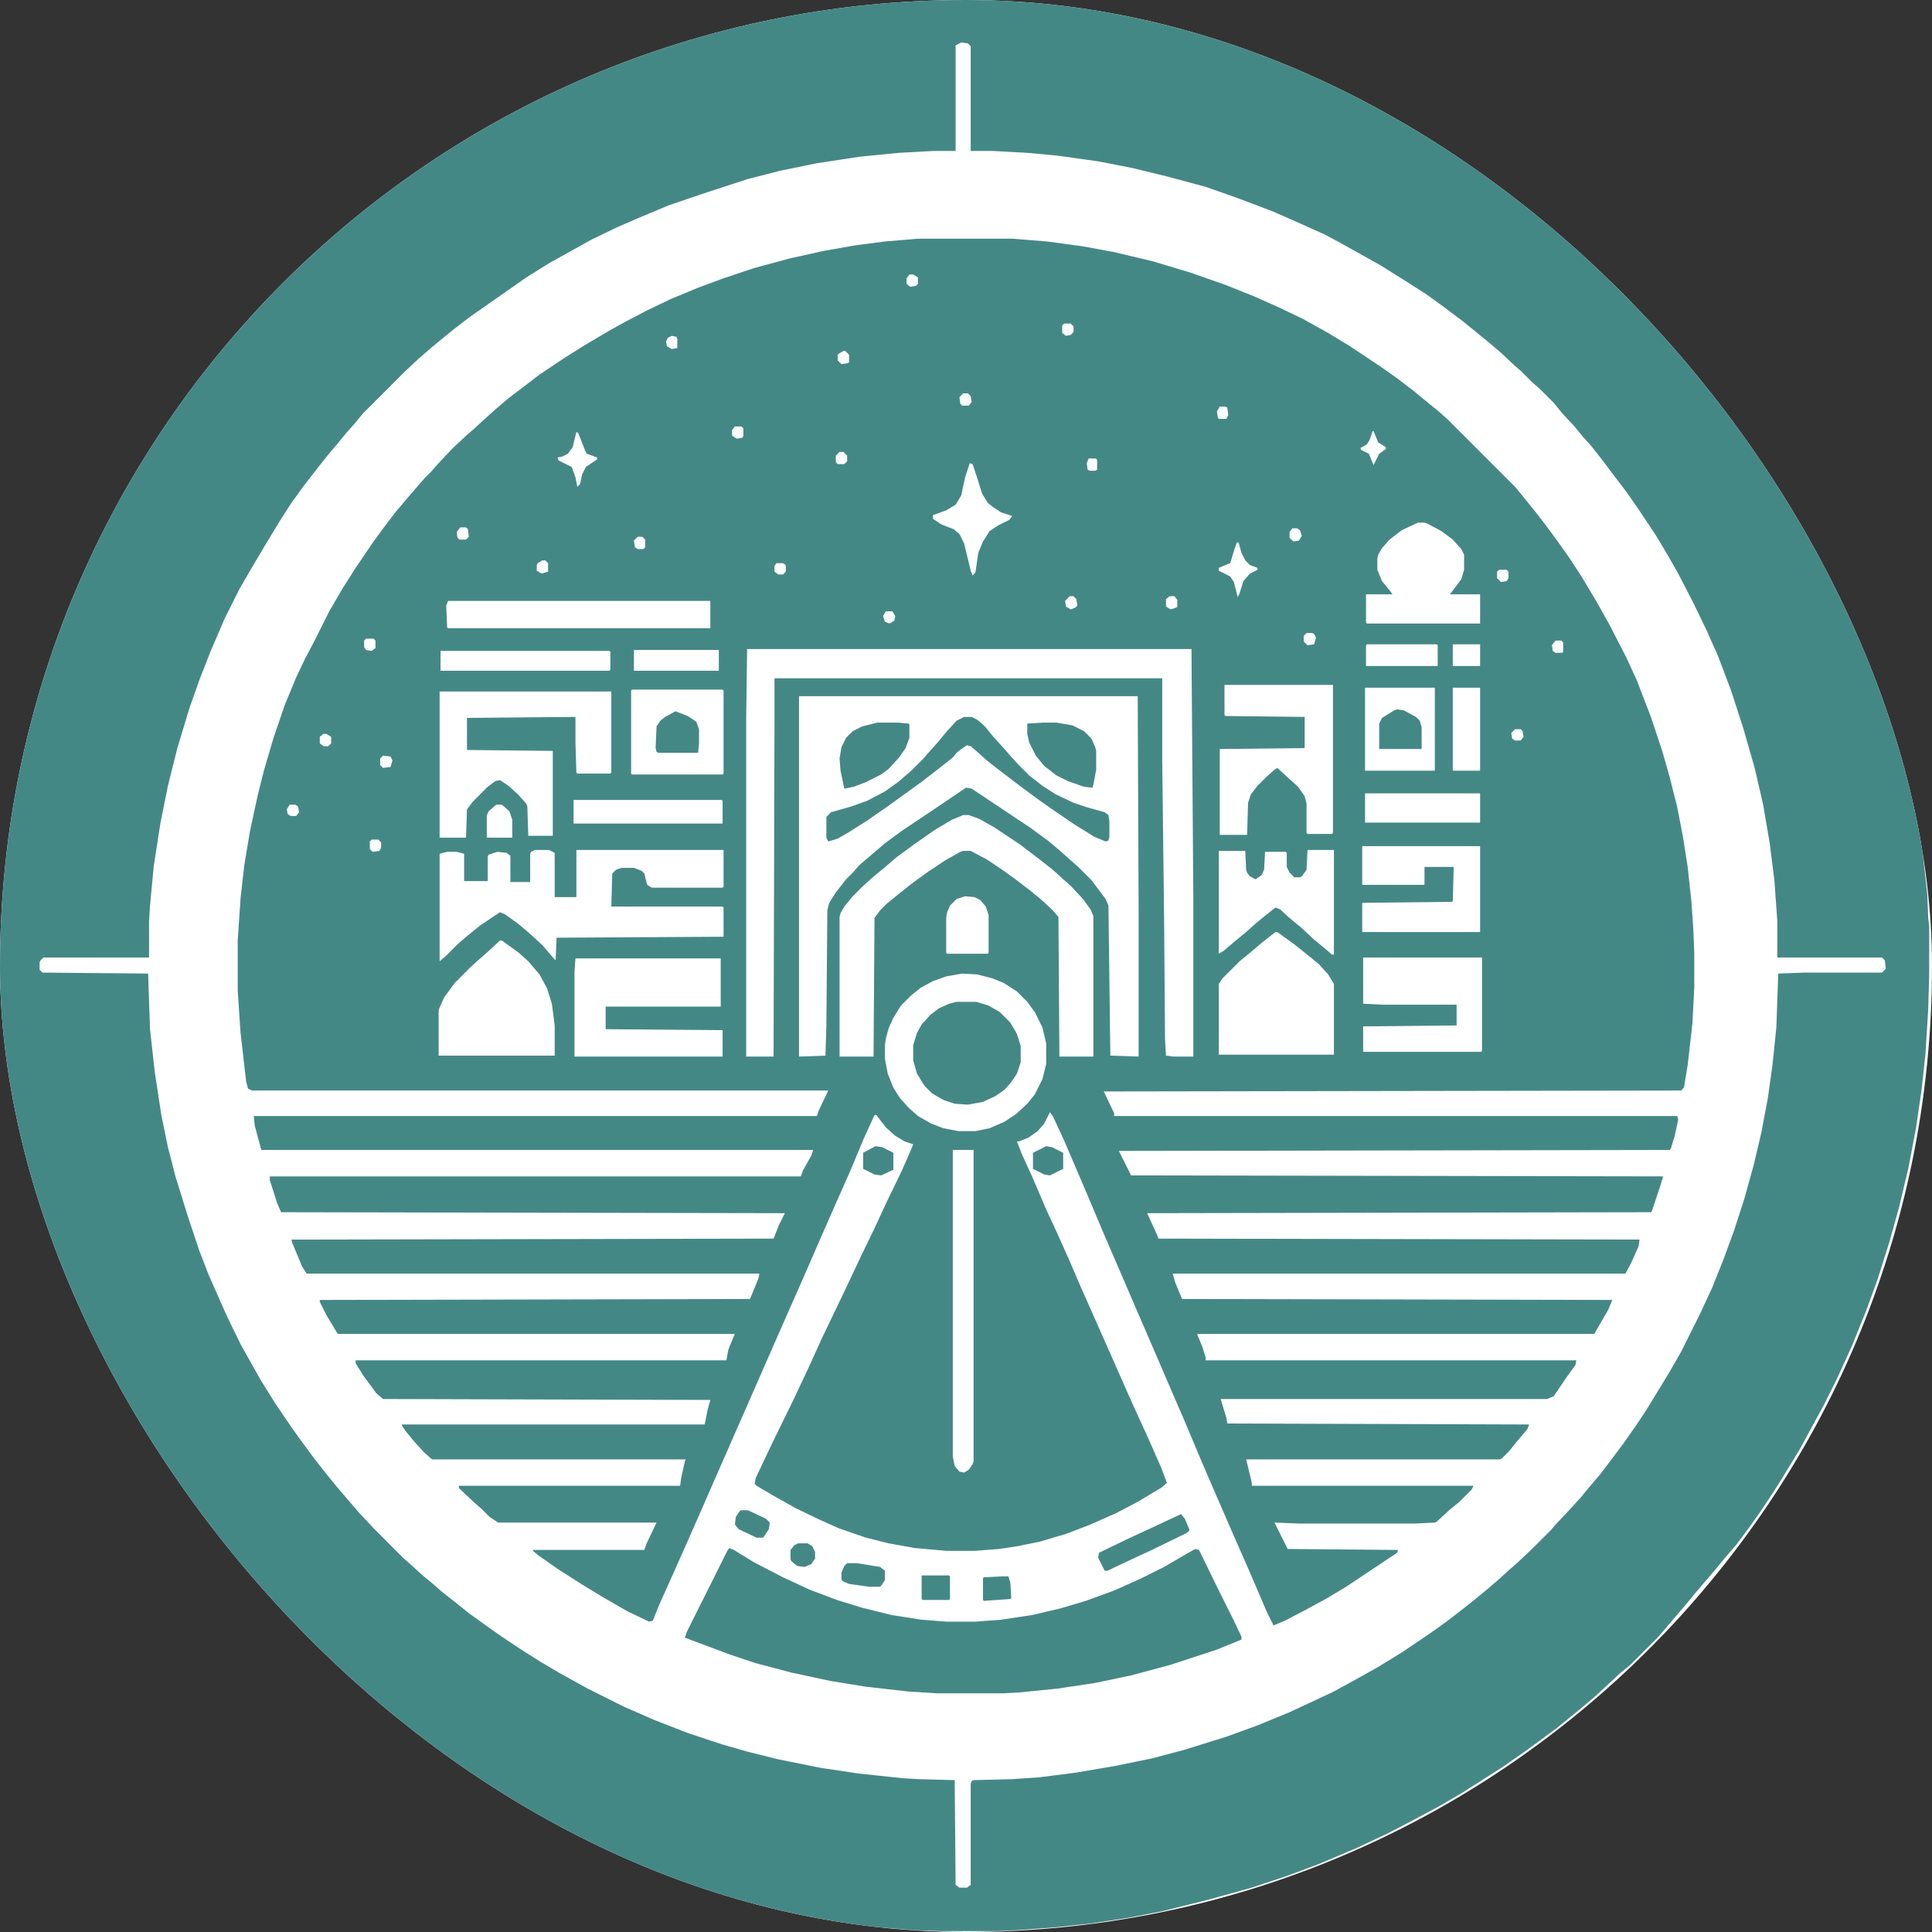 <svg width="48" height="48" viewBox="0 0 48 48" fill="none" xmlns="http://www.w3.org/2000/svg">
<rect x="0" y="0" width="48" height="48" fill="#333333" stroke="none"/>
<g clip-path="url(#clip0_183_3342)">
<rect width="48" height="48" rx="24" fill="white"/>
<path d="M22.805 5.93H25.148L26.016 6L26.883 6.117L27.656 6.258L28.641 6.492L29.578 6.773L30.445 7.078L31.148 7.359L31.781 7.641L32.367 7.922L33 8.273L33.539 8.602L34.312 9.117L34.711 9.398L35.109 9.703L35.508 10.031L35.742 10.219L35.977 10.43L37.641 12.094L37.852 12.352L38.156 12.727L38.391 13.031L38.719 13.477L39 13.875L39.305 14.344L39.656 14.93L39.984 15.516L40.406 16.336L40.664 16.898L41.016 17.812L41.297 18.656L41.484 19.312L41.672 20.062L41.812 20.789L41.93 21.539L42.023 22.406L42.07 23.086L42.094 23.695V24.539L42.047 25.43L41.93 26.461L41.836 27.023L41.766 27.094L27.422 27.117L27.68 27.656V27.727H41.672L41.695 27.82L41.602 28.242L41.508 28.547L41.484 28.57L27.797 28.594L28.102 29.203L41.32 29.227L41.25 29.461L41.039 30.094L41.016 30.117L28.5 30.141L28.758 30.703L28.781 30.773L40.734 30.797L40.711 30.961L40.523 31.383L40.383 31.641H29.133L29.203 31.875L29.367 32.273L40.055 32.297L39.961 32.531L39.609 33.141H29.742L29.883 33.492L29.953 33.727V33.797H39.164L39.141 33.914L38.953 34.172L38.602 34.688L38.438 34.758H30.328L30.469 35.227L30.492 35.367L37.992 35.391L37.945 35.508L37.688 35.812L37.5 36.047L37.312 36.234L37.266 36.258H30.961L31.102 36.844V36.914H36.609L36.562 37.008L36.258 37.312L36 37.523L35.695 37.805L35.648 37.828L35.156 37.852H32.273L31.664 37.828L31.992 38.484L34.734 38.508L34.711 38.578L33.445 39.422L32.977 39.703L32.461 39.984L31.922 40.266L31.641 40.383L31.477 40.055L31.055 39.07L30.633 38.109L30.164 37.031L29.812 36.211L29.438 35.32L29.133 34.617L28.781 33.797L28.477 33.094L28.102 32.227L27.82 31.57L27.445 30.703L27 29.648L26.438 28.336L26.156 27.727L26.086 27.633L25.945 27.914L25.781 28.102L25.547 28.266L25.312 28.359H25.266L25.383 28.664L25.641 29.227L25.992 30.047L26.273 30.656L26.578 31.336L26.859 31.992L27.234 32.836L28.125 34.852L28.5 35.672L28.852 36.469L28.992 36.844L28.852 36.961L28.266 37.312L27.727 37.594L27.094 37.875L26.484 38.109L25.852 38.297L25.289 38.414L24.82 38.484L24.211 38.531H23.531L22.734 38.461L22.078 38.344L21.516 38.203L20.836 37.969L20.367 37.758L19.781 37.477L19.195 37.148L18.797 36.914L18.75 36.867L18.773 36.727L19.172 35.883L19.711 34.781L20.086 33.984L20.438 33.211L20.742 32.578L21 32.039L21.398 31.195L21.727 30.516L22.031 29.859L22.406 29.086L22.641 28.547L22.688 28.43L22.477 28.359L22.242 28.219L22.008 28.008L21.773 27.703H21.727L21.469 28.266L21.117 29.109L20.742 29.953L20.32 30.914L20.016 31.617L19.57 32.625L17.883 36.469L17.555 37.219L17.133 38.18L16.758 39.023L16.359 39.914L16.219 40.266L16.125 40.289L15.586 40.031L14.977 39.68L14.438 39.352L13.852 38.977L13.383 38.648L13.242 38.531V38.508H16.008L16.055 38.367L16.312 37.828H12.375L12.164 37.688L11.977 37.5L11.789 37.336L11.414 36.984L11.391 36.914H16.898L16.922 36.727L17.016 36.305L17.039 36.258H10.734L10.547 36.094L10.289 35.812L10.078 35.555L9.984 35.414V35.391H17.508L17.578 35.039L17.648 34.781L9.516 34.758L9.352 34.617L9.023 34.172L8.836 33.867V33.797H18.047L18.094 33.539L18.234 33.188L18.258 33.141H8.391L8.109 32.672L7.945 32.344V32.297L18.633 32.273L18.75 31.992L18.844 31.758L18.867 31.641H7.617L7.5 31.453L7.266 30.891L7.242 30.797L19.219 30.773L19.359 30.422L19.5 30.141L6.984 30.117L6.891 29.906L6.703 29.32V29.227H19.898L19.945 29.086L20.156 28.711L20.203 28.57H6.492L6.328 27.961L6.305 27.727H20.297L20.344 27.586L20.578 27.094H6.258L6.164 27.047L6.117 26.883L5.977 25.664L5.906 24.609V23.367L5.977 22.312L6.07 21.492L6.211 20.648L6.398 19.781L6.562 19.125L6.797 18.328L7.078 17.508L7.359 16.828L7.57 16.383L7.805 15.938L8.18 15.188L8.508 14.625L8.836 14.109L9.281 13.453L9.609 13.008L9.844 12.703L10.102 12.398L10.383 12.07L10.547 11.883L10.711 11.719L10.875 11.531L11.25 11.133L11.578 10.828L11.766 10.664L12.047 10.406L12.281 10.195L12.609 9.914L13.406 9.305L14.039 8.883L14.484 8.602L15.117 8.227L15.539 7.992L16.078 7.711L16.664 7.43L17.344 7.148L17.977 6.914L18.75 6.656L19.617 6.422L20.461 6.234L21.258 6.094L21.984 6L22.805 5.93ZM22.594 6.82L22.523 6.914V7.055L22.617 7.125L22.758 7.102L22.805 7.055V6.891L22.688 6.82H22.594ZM26.438 8.039L26.391 8.086V8.273L26.484 8.344L26.602 8.32L26.672 8.25V8.109L26.602 8.039H26.438ZM16.688 8.344L16.594 8.391L16.547 8.484L16.57 8.602L16.688 8.672L16.828 8.648V8.414L16.805 8.367L16.688 8.344ZM20.953 8.719L20.836 8.789L20.812 8.812V8.953L20.906 9.047L21.07 9.023L21.094 9V8.812L21 8.719H20.953ZM23.93 9.773L23.836 9.867L23.859 10.031L23.906 10.078H24.07L24.141 9.984L24.117 9.844L24.047 9.773H23.93ZM30.305 10.102L30.234 10.219L30.258 10.383L30.281 10.406H30.469L30.516 10.312L30.492 10.125L30.445 10.102H30.305ZM18.258 10.594L18.188 10.688V10.828L18.305 10.898L18.445 10.875L18.469 10.828V10.641L18.422 10.594H18.258ZM34.102 10.711L34.031 10.922L33.961 11.039L33.797 11.133L33.82 11.18L34.008 11.273L34.078 11.438L34.125 11.555L34.266 11.273L34.43 11.156V11.109L34.242 10.992L34.125 10.711H34.102ZM14.32 10.734L14.227 11.109L14.109 11.273L13.969 11.344L13.852 11.367L13.875 11.438L14.203 11.602L14.297 11.859L14.344 12.094L14.414 12.023L14.461 11.789L14.555 11.602L14.836 11.414V11.367L14.648 11.297L14.578 11.273L14.531 11.18L14.367 10.758L14.32 10.734ZM20.859 11.227L20.766 11.32V11.484L20.812 11.531H20.977L21.047 11.461V11.32L20.953 11.227H20.859ZM27.047 11.391L27 11.508L27.023 11.672L27.07 11.695H27.211L27.258 11.672V11.414L27.211 11.391H27.047ZM24.094 11.508L23.977 11.859L23.883 12.305L23.742 12.539L23.508 12.68L23.18 12.797V12.891L23.391 13.031L23.695 13.148L23.836 13.266L23.953 13.5L24.117 14.18L24.164 14.297L24.234 14.227L24.305 13.734L24.422 13.453L24.586 13.195L24.797 13.055L25.078 12.914L25.148 12.82L24.867 12.727L24.656 12.586L24.539 12.492L24.398 12.258L24.281 11.883L24.164 11.531L24.094 11.508ZM35.227 12.984L34.828 13.172L34.523 13.406L34.336 13.617L34.242 13.781L34.219 13.875V14.156L34.336 14.438L34.547 14.695L34.594 14.766H33.938V15.469L33.961 15.492H36.773V14.766H36.023L36.305 14.391L36.375 14.156V13.781L36.305 13.641L36.094 13.406L35.812 13.195L35.461 13.008L35.391 12.984H35.227ZM11.438 13.102L11.344 13.219L11.367 13.359L11.414 13.406H11.578L11.648 13.336L11.625 13.148L11.578 13.102H11.438ZM32.109 13.125L32.039 13.219V13.359L32.133 13.453L32.273 13.43L32.344 13.312L32.297 13.172L32.227 13.125H32.109ZM15.844 13.336L15.75 13.43L15.773 13.594L15.844 13.641H15.984L16.031 13.594V13.406L15.961 13.336H15.844ZM30.727 13.477L30.656 13.688L30.586 13.922L30.562 13.992L30.445 14.039L30.281 14.109V14.18L30.562 14.32L30.656 14.461L30.75 14.836L30.797 14.742L30.891 14.438L31.055 14.25L31.242 14.156V14.109L31.055 14.039L30.938 13.922L30.844 13.734L30.773 13.477H30.727ZM13.477 13.922L13.359 13.992L13.336 14.039V14.18L13.453 14.25L13.617 14.203V13.992L13.547 13.922H13.477ZM19.289 13.992L19.242 14.062V14.203L19.336 14.273H19.453L19.523 14.203V14.039L19.453 13.992H19.289ZM37.242 14.156L37.195 14.203V14.367L37.289 14.461L37.43 14.438L37.477 14.367V14.203L37.43 14.156H37.242ZM26.578 14.812L26.461 14.93L26.484 15.07L26.602 15.141L26.719 15.094L26.766 15.047L26.742 14.883L26.672 14.812H26.578ZM29.062 14.812L28.969 14.883V15.07L29.086 15.141L29.227 15.094L29.25 15.07V14.906L29.18 14.812H29.062ZM11.133 14.93L11.086 15.047L11.109 15.586L11.133 15.609H17.648V14.93H11.133ZM22.008 15.188L21.938 15.305L21.984 15.445L22.102 15.492L22.219 15.422L22.242 15.305L22.172 15.188H22.008ZM32.461 15.727L32.391 15.797V15.938L32.484 16.031L32.648 16.008L32.695 15.844L32.648 15.75L32.602 15.727H32.461ZM9.094 15.867L9.047 15.914V16.078L9.094 16.148L9.234 16.172L9.328 16.102V15.914L9.281 15.867H9.094ZM38.648 15.914L38.555 16.031L38.578 16.172L38.648 16.219H38.812L38.836 16.195V15.961L38.789 15.914H38.648ZM33.961 16.008L33.938 16.031V16.547H35.719V16.031L35.695 16.008H33.961ZM36.094 16.008V16.547H36.773V16.008H36.094ZM18.562 16.125L18.539 17.812V26.25H19.219L19.242 17.883V16.852H28.875V18.891L28.922 22.875L28.945 25.828L28.969 26.227L29.156 26.25H29.648V22.359L29.602 16.125H18.562ZM15.75 16.148V16.664H17.859V16.148H15.75ZM10.945 16.172V16.664H15.141L15.164 16.641V16.195L15.141 16.172H10.945ZM30.422 17.016V17.766L30.445 17.789L32.414 17.812V18.586L30.305 18.609V20.742H30.984L31.008 19.945L31.078 19.734L31.242 19.523L31.477 19.289L31.664 19.125L31.734 19.078L32.016 19.336L32.25 19.547L32.414 19.781L32.461 19.969V20.695L32.484 20.719H33.094L33.117 20.695V17.016H30.422ZM33.914 17.086V19.148H35.648V17.086H33.914ZM36.094 17.086V19.148H36.773V17.086H36.094ZM15.703 17.133L15.68 17.156V19.219L15.703 19.242H17.953L17.977 19.219V17.156L17.953 17.133H15.703ZM10.922 17.18V20.812H11.578L11.602 20.109L11.742 19.922L12.117 19.547L12.305 19.406L12.422 19.383L12.633 19.523L12.867 19.734L13.078 19.969L13.102 20.039L13.125 20.766H13.734V18.656L11.602 18.633V17.836L14.297 17.812V18.445L14.32 19.195L14.344 19.219H15.164L15.188 19.195V17.18H10.922ZM19.852 17.297V26.25L20.508 26.227L20.531 25.5L20.555 22.617L20.602 22.43L20.766 22.172L21.023 21.844L21.188 21.68L21.352 21.492L21.656 21.234L21.984 20.953L22.43 20.625L23.203 20.109L24 19.57L24.141 19.594L25.617 20.578L26.062 20.906L26.367 21.164L26.602 21.375L26.789 21.539L27.117 21.867L27.469 22.336L27.539 22.5L27.586 26.227L28.289 26.25V22.617L28.266 17.297H19.852ZM37.641 18.117L37.547 18.211L37.57 18.352L37.641 18.398H37.781L37.852 18.305L37.828 18.164L37.781 18.117H37.641ZM8.039 18.234L7.945 18.305V18.469L8.039 18.539H8.156L8.227 18.469V18.305L8.109 18.234H8.039ZM9.516 18.773L9.445 18.844V19.008L9.516 19.078L9.703 19.055L9.75 18.891L9.703 18.797L9.516 18.773ZM33.914 19.711V20.438H36.773V19.711H33.914ZM14.25 19.875V20.461H17.953V19.898L17.93 19.875H14.25ZM7.195 19.992L7.125 20.109L7.148 20.227L7.219 20.273H7.359L7.43 20.18L7.406 20.039L7.336 19.992H7.195ZM12.328 19.992L12.141 20.156L12.094 20.25V20.812H12.727V20.367L12.656 20.156L12.469 19.992H12.328ZM23.93 20.25L23.648 20.367L23.25 20.602L22.711 20.977L22.266 21.305L21.938 21.586L21.68 21.797L21.398 22.055L21.188 22.266L20.977 22.523L20.883 22.688L20.859 22.781V26.25H21.703L21.727 22.805L21.867 22.617L22.031 22.453L22.289 22.242L22.641 21.961L23.062 21.656L23.484 21.375L23.859 21.164L23.93 21.141H24.117L24.516 21.352L24.867 21.586L25.195 21.82L25.594 22.125L25.852 22.336L26.133 22.594L26.297 22.781L26.32 26.25H27.164V22.758L27.094 22.594L26.906 22.336L26.602 22.008L26.414 21.844L26.156 21.609L25.828 21.352L25.336 20.977L24.703 20.555L24.328 20.344L24.07 20.25H23.93ZM9.234 20.859L9.188 20.906V21.094L9.258 21.164L9.422 21.141L9.469 21.07V20.93L9.398 20.859H9.234ZM33.844 21.023V21.984H35.391V21.539H36.117L36.094 22.383L36.07 22.406L33.844 22.43V23.156H36.773V21.023H33.844ZM13.289 21.117L13.195 21.164L13.172 21.211V21.914H12.68V21.258L12.586 21.188L12.352 21.164L12.141 21.234L12.117 21.281V21.891H11.531V21.211L11.344 21.164H11.109L10.922 21.211V23.883L11.086 23.742L11.367 23.461L11.555 23.297L11.93 22.992L12.422 22.664L12.539 22.711L12.867 22.945L13.172 23.203L13.477 23.484L13.758 23.812L13.805 23.859L13.828 23.297L17.977 23.273V22.547L17.953 22.523H15.188L15.211 21.703L15.305 21.609L15.445 21.562H15.75L15.938 21.633L16.008 21.703L16.078 21.984L16.195 22.055H17.953L17.977 22.031V21.117H14.32V22.289H13.781V21.188L13.641 21.117H13.289ZM32.484 21.117L32.461 21.609L32.344 21.773L32.297 21.797H32.156L32.039 21.68L31.969 21.539V21.188L31.945 21.164H31.43L31.406 21.609L31.336 21.75L31.195 21.844L31.055 21.773L30.984 21.68L30.961 21.609L30.938 21.141H30.281V23.695L30.398 23.625L30.703 23.367L30.961 23.156L31.195 22.945L31.453 22.734L31.688 22.547L31.805 22.594L32.062 22.828L32.32 23.039L32.648 23.344L32.906 23.555L33.094 23.719H33.141V21.117H32.484ZM23.977 22.266L23.766 22.336L23.602 22.5L23.531 22.664L23.508 22.805V23.672L23.531 23.695H24.539L24.562 23.672V22.734L24.492 22.523L24.352 22.359L24.211 22.289L23.977 22.266ZM31.688 23.156L31.359 23.414L31.055 23.672L30.797 23.883L30.375 24.305L30.281 24.445V26.203H33.141V24.445L33 24.211L32.766 23.953L32.508 23.742L32.156 23.461L31.734 23.156H31.688ZM12.422 23.367L12.117 23.648L11.93 23.812L11.695 24.023L11.297 24.422L11.039 24.773L10.922 25.031L10.898 25.102V26.227H13.781V25.477L13.711 24.938L13.594 24.562L13.406 24.211L13.125 23.883L12.891 23.672L12.469 23.367H12.422ZM33.867 23.789V24.938L34.359 24.961H36.188V25.477L33.867 25.5V26.133H36.797L36.82 26.109V23.789H33.867ZM14.297 23.812L14.273 24.141V26.25H17.953V25.594L15.047 25.57V25.008H17.906V23.812H14.297ZM23.906 24.188L23.508 24.258L23.18 24.375L22.875 24.539L22.641 24.727L22.383 24.984L22.195 25.289L22.078 25.547L22.008 25.805L21.984 25.969V26.297L22.055 26.672L22.195 27.023L22.359 27.281L22.57 27.516L22.805 27.727L23.133 27.914L23.438 28.031L23.812 28.102H24.234L24.586 28.031L24.961 27.867L25.242 27.68L25.523 27.422L25.711 27.188L25.898 26.812L25.992 26.438V25.922L25.898 25.523L25.711 25.148L25.523 24.891L25.266 24.633L24.938 24.422L24.656 24.305L24.281 24.211L23.906 24.188ZM23.672 28.57V36.188L23.719 36.422L23.836 36.562L23.953 36.586L24.07 36.516L24.164 36.375L24.188 36.305V28.57H23.672Z" fill="#448886"/>
<path d="M23.438 0H24.586L25.664 0.047L26.836 0.164L27.961 0.328L28.898 0.492L29.789 0.703L30.633 0.938L31.688 1.266L32.344 1.5L33 1.758L33.656 2.039L34.219 2.297L35.156 2.766L35.602 3L36.023 3.234L36.562 3.562L37.336 4.078L37.875 4.453L38.32 4.781L38.719 5.086L39.047 5.344L39.352 5.602L39.609 5.812L39.891 6.07L40.078 6.234L40.43 6.562L41.578 7.711L41.742 7.898L41.953 8.133L42.164 8.391L42.469 8.719L42.727 9.047L42.961 9.328L43.289 9.773L43.617 10.242L43.898 10.664L44.156 11.062L44.508 11.625L44.883 12.258L45.164 12.773L45.586 13.617L45.938 14.391L46.242 15.094L46.594 16.031L46.898 16.969L47.18 17.977L47.414 18.961L47.602 19.922L47.695 20.531L47.883 22.219L47.906 22.805L47.93 23.016V24.211L47.906 25.078L47.836 26.203L47.742 27.07L47.602 28.031L47.414 29.016L47.18 30L46.945 30.844L46.641 31.805L46.359 32.578L46.008 33.445L45.633 34.266L45.305 34.922L45.023 35.438L44.719 36L44.32 36.656L44.039 37.102L43.711 37.594L43.477 37.922L43.148 38.367L42.844 38.719L42.633 38.977L42.352 39.305L42.094 39.609L41.883 39.867L41.602 40.195L41.344 40.5L41.18 40.688L40.5 41.367L40.242 41.578L39.891 41.906L39.609 42.164L39.305 42.422L39.047 42.633L38.672 42.938L38.227 43.266L37.875 43.523L37.336 43.898L36.75 44.273L36.305 44.555L35.742 44.883L35.086 45.234L34.453 45.562L33.703 45.914L32.766 46.312L31.945 46.617L31.102 46.898L30 47.203L28.875 47.484L28.031 47.648L27.094 47.789L26.227 47.883L25.289 47.953L24.797 47.977H23.367L22.664 47.953L21.023 47.812L19.852 47.648L18.984 47.484L17.859 47.203L16.617 46.852L15.516 46.477L14.602 46.102L13.898 45.797L13.219 45.469L12.539 45.117L11.977 44.789L11.461 44.484L10.805 44.086L10.406 43.828L10.078 43.594L9.633 43.266L9.305 43.008L8.93 42.703L8.602 42.445L8.367 42.258L8.086 42L7.828 41.789L7.57 41.531L7.312 41.32L6.445 40.453L6.281 40.266L6 39.938L5.742 39.656L5.461 39.352L5.203 39.023L4.898 38.648L4.664 38.32L4.359 37.898L3.75 36.984L3.469 36.539L3.07 35.883L2.742 35.273L2.367 34.547L2.18 34.172L1.922 33.609L1.477 32.484L1.172 31.641L0.844 30.633L0.586 29.648L0.398 28.805L0.234 27.891L0.094 26.906L0 25.969L-0.047 25.172L-0.07 23.977V23.18L-0.023 22.289L0.07 21.305L0.188 20.367L0.352 19.406L0.562 18.422L0.82 17.438L1.102 16.547L1.383 15.727L1.781 14.719L2.062 14.062L2.32 13.5L2.812 12.539L3.141 11.977L3.398 11.555L3.656 11.156L3.938 10.711L4.266 10.195L4.828 9.445L5.133 9.07L5.344 8.812L5.906 8.156L6.164 7.852L6.375 7.617L7.781 6.211L8.039 6L8.297 5.766L8.625 5.508L9 5.203L9.328 4.945L9.633 4.711L10.078 4.383L10.617 4.008L11.156 3.68L11.719 3.328L12.188 3.047L12.797 2.742L13.242 2.508L14.18 2.039L14.789 1.781L15.562 1.477L16.406 1.195L17.32 0.914L18.305 0.656L19.477 0.398L20.625 0.211L21.398 0.117L22.289 0.047L23.438 0ZM23.883 1.055L23.742 1.125V3.75H23.203L22.336 3.797L21.375 3.891L20.297 4.055L19.383 4.242L18.562 4.453L17.414 4.828L16.594 5.109L15.867 5.414L15.328 5.648L14.695 5.953L13.641 6.539L13.078 6.891L11.672 7.875L11.273 8.18L10.758 8.602L10.406 8.906L10.055 9.234L9.023 10.266L8.812 10.523L8.602 10.758L8.391 11.016L8.133 11.32L7.875 11.648L7.547 12.07L7.242 12.492L6.984 12.891L6.586 13.547L6.281 14.062L5.953 14.625L5.578 15.375L5.227 16.195L4.969 16.852L4.711 17.578L4.406 18.586L4.172 19.523L3.984 20.461L3.82 21.516L3.727 22.5L3.703 22.898V23.789H1.078L1.008 23.859L0.984 23.906V24.094L1.055 24.164L3.68 24.188L3.727 25.57L3.844 26.625L4.008 27.703L4.172 28.5L4.359 29.227L4.664 30.211L4.945 31.055L5.18 31.664L5.625 32.672L5.977 33.398L6.281 33.938L6.492 34.312L6.844 34.875L7.242 35.461L7.477 35.789L7.805 36.234L8.062 36.562L8.367 36.938L8.93 37.594L9.305 37.992L10.031 38.719L10.219 38.883L10.5 39.141L10.758 39.352L10.969 39.539L11.297 39.797L11.648 40.078L12.07 40.383L12.469 40.664L12.961 40.992L13.406 41.273L13.922 41.578L14.602 41.953L15.492 42.398L16.242 42.727L17.086 43.055L17.93 43.336L18.586 43.523L19.336 43.711L20.391 43.922L21.328 44.062L22.43 44.18L22.828 44.203L23.719 44.227L23.742 46.828L23.836 46.898H24.023L24.117 46.828V44.32L24.141 44.25L24.188 44.227L25.148 44.203L25.828 44.156L26.742 44.039L27.703 43.875L28.617 43.688L29.414 43.477L30.469 43.148L31.242 42.867L32.039 42.539L32.695 42.234L33.141 42.023L33.656 41.742L34.242 41.414L34.852 41.039L35.578 40.547L36 40.242L36.422 39.914L36.656 39.727L36.914 39.516L37.242 39.234L37.5 39L37.688 38.836L38.062 38.484L38.508 38.039L38.672 37.852L39.047 37.453L39.281 37.195L39.492 36.938L39.773 36.609L40.336 35.859L40.664 35.391L40.898 35.039L41.227 34.5L41.484 34.078L41.766 33.586L42.234 32.648L42.539 31.992L42.82 31.289L43.078 30.586L43.336 29.789L43.57 28.945L43.758 28.148L43.922 27.281L44.039 26.438L44.133 25.523L44.18 24.188L44.836 24.164H46.758L46.852 24.07L46.828 23.859L46.758 23.789H44.156V22.875L44.086 21.891L43.969 20.953L43.805 19.992L43.594 19.078L43.312 18.094L43.008 17.156L42.68 16.289L42.398 15.656L42.07 14.977L41.695 14.25L41.414 13.758L41.133 13.289L40.664 12.586L40.383 12.188L40.008 11.695L39.797 11.414L39.539 11.086L39.328 10.852L39.117 10.594L38.812 10.266L38.602 10.008L38.25 9.656L38.062 9.492L37.805 9.234L37.617 9.07L37.266 8.742L36.961 8.484L36.703 8.273L36.328 7.969L35.859 7.617L35.438 7.312L34.852 6.938L34.289 6.586L33.281 6.023L32.883 5.812L32.203 5.508L31.617 5.25L30.75 4.922L29.953 4.641L28.992 4.383L28.125 4.172L27.281 4.008L26.273 3.867L25.523 3.797L24.656 3.75H24.117V1.148L24.047 1.078L23.883 1.055Z" fill="#448886"/>
<path d="M18.117 38.461L18.234 38.508L18.727 38.812L19.453 39.188L20.109 39.492L20.789 39.75L21.398 39.938L22.148 40.125L22.898 40.242L23.508 40.289H24.234L24.867 40.242L25.641 40.125L26.344 39.961L26.977 39.773L27.68 39.516L28.359 39.211L28.922 38.93L29.484 38.602L29.695 38.484L29.789 38.508L30.258 39.469L30.656 40.266L30.844 40.664V40.734L30.211 40.992L29.062 41.367L28.102 41.625L27.211 41.812L26.273 41.953L25.336 42.047L24.914 42.07H23.273L22.547 42.023L21.516 41.906L20.648 41.766L19.664 41.555L18.773 41.32L18.141 41.109L17.016 40.688L17.062 40.547L18.07 38.531L18.117 38.461Z" fill="#448886"/>
<path d="M23.766 24.891H24.258L24.562 24.984L24.844 25.148L25.102 25.406L25.266 25.688L25.359 25.992V26.391L25.266 26.672L25.125 26.883L24.961 27.07L24.727 27.234L24.422 27.375L24.047 27.445L23.719 27.422L23.438 27.328L23.156 27.164L22.969 26.977L22.781 26.672L22.688 26.344V25.969L22.781 25.664L22.898 25.453L23.109 25.219L23.32 25.055L23.578 24.938L23.766 24.891Z" fill="#448886"/>
<path d="M23.953 17.812H24.141L24.281 17.883L24.469 18.047L24.68 18.305L24.914 18.562L25.078 18.75L25.289 18.984L25.57 19.266L25.898 19.523L26.227 19.734L26.672 19.945L27.023 20.062L27.445 20.18L27.539 20.25L27.562 20.414V20.789L27.539 20.883L27.469 20.906L27.188 20.789L26.695 20.484L26.18 20.133L25.781 19.852L25.336 19.523L24.844 19.148L24.516 18.891L24.281 18.68L24.117 18.539L24.023 18.516L23.883 18.609L23.766 18.703L23.672 18.82L23.344 19.078L22.922 19.406L22.078 20.016L21.539 20.391L21.094 20.672L20.812 20.836L20.578 20.906L20.531 20.812V20.297L20.648 20.18L21.141 20.039L21.539 19.898L21.984 19.664L22.312 19.43L22.641 19.148L22.922 18.867L23.086 18.68L23.297 18.445L23.508 18.188L23.766 17.906L23.953 17.812Z" fill="#448886"/>
<path d="M21.797 17.953H22.312L22.57 17.977L22.594 18V18.328L22.5 18.586L22.336 18.82L22.078 19.102L21.891 19.242L21.516 19.43L21.211 19.547L20.977 19.594L20.883 19.148L20.859 18.844L20.906 18.562L21.023 18.328L21.188 18.164L21.422 18.047L21.797 17.953Z" fill="#448886"/>
<path d="M25.922 17.953H26.25L26.648 18.023L26.93 18.164L27.117 18.352L27.211 18.562L27.234 18.656V19.125L27.164 19.5L27.141 19.57L26.93 19.547L26.531 19.406L26.25 19.266L25.945 19.031L25.734 18.773L25.57 18.445L25.523 18.234V17.977L25.922 17.953Z" fill="#448886"/>
<path d="M29.344 37.617L29.438 37.734L29.555 38.016L29.484 38.086L28.617 38.508L27.961 38.812L27.516 39.023H27.445L27.281 38.695L27.305 38.578L28.031 38.227L28.641 37.945L29.344 37.617Z" fill="#448886"/>
<path d="M16.781 17.672L17.086 17.789L17.297 17.93L17.367 18.117V18.469L17.344 18.703H16.359L16.312 18.68L16.289 18.586L16.312 18.047L16.406 17.906L16.523 17.812L16.781 17.672Z" fill="#448886"/>
<path d="M34.711 17.625L34.875 17.648L35.18 17.812L35.273 17.906L35.32 18.07V18.609H34.266V17.977L34.336 17.836L34.641 17.648L34.711 17.625Z" fill="#448886"/>
<path d="M21.047 38.836H21.281L21.867 38.93L21.984 39.023V39.258L21.891 39.398L21.867 39.422H21.586L21.094 39.352L20.93 39.281L20.906 39.234V39.07L20.977 38.906L21.047 38.836Z" fill="#448886"/>
<path d="M21.75 28.477L21.914 28.5L22.195 28.641V29.062L21.891 29.203L21.727 29.18L21.445 29.039V28.641L21.75 28.477Z" fill="#448886"/>
<path d="M25.992 28.477L26.133 28.5L26.414 28.641V29.039L26.086 29.203L25.945 29.18L25.664 29.039V28.641L25.992 28.477Z" fill="#448886"/>
<path d="M22.898 39.141H23.578L23.602 39.164V39.727L23.578 39.75H22.922L22.898 39.727V39.141Z" fill="#448886"/>
<path d="M18.398 37.523H18.586L19.031 37.734L19.125 37.828L19.102 37.992L18.961 38.203H18.797L18.352 37.992L18.258 37.875L18.281 37.688L18.375 37.547L18.398 37.523Z" fill="#448886"/>
<path d="M24.891 39.164H25.055L25.102 39.328L25.125 39.703L25.102 39.727L24.445 39.773L24.422 39.75V39.211L24.445 39.188L24.891 39.164Z" fill="#448886"/>
<path d="M19.828 38.344H20.062L20.18 38.414L20.25 38.555V38.719L20.156 38.859L19.992 38.93L19.805 38.906L19.664 38.789L19.641 38.742V38.508L19.734 38.391L19.828 38.344Z" fill="#448886"/>
</g>
<defs>
<clipPath id="clip0_183_3342">
<rect width="48" height="48" rx="24" fill="white"/>
</clipPath>
</defs>
</svg>
